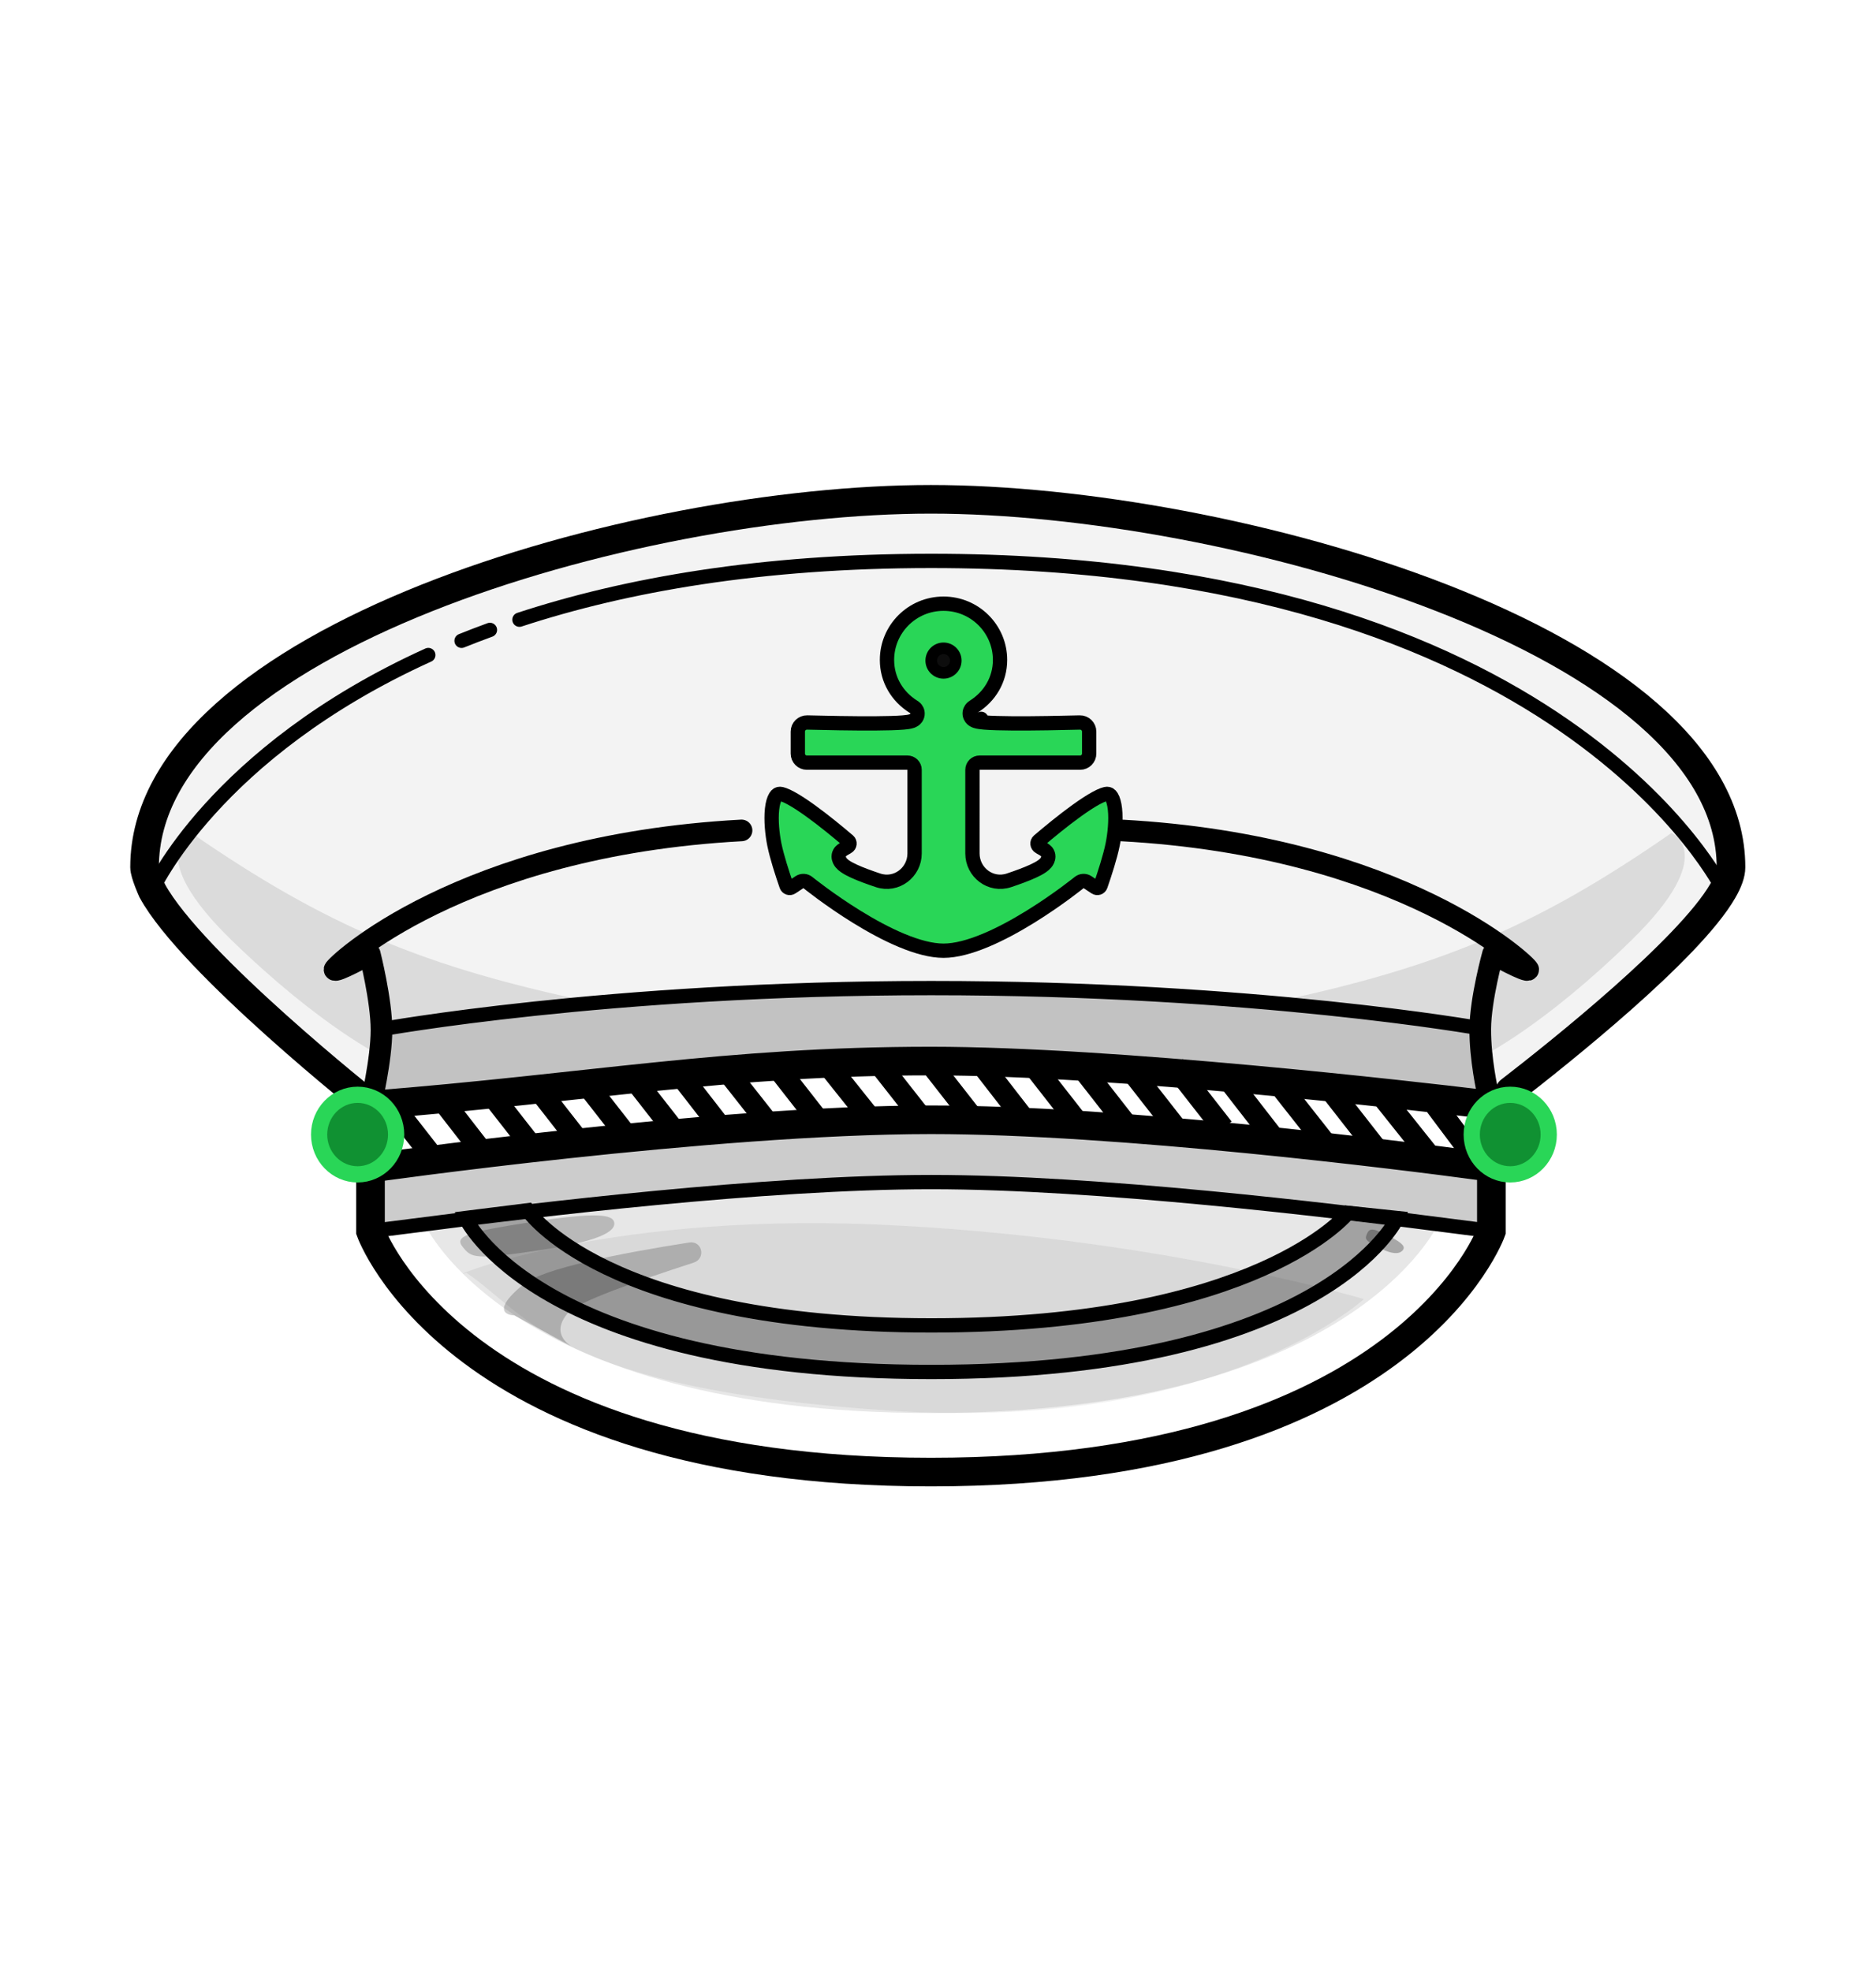 <svg width="571" height="600" viewBox="0 0 571 600" fill="none" xmlns="http://www.w3.org/2000/svg">
<path d="M112.758 376.243V357.234C112.758 357.234 216.56 342.646 283.479 342.646C350.399 342.646 454.201 357.234 454.201 357.234V376.243C454.201 376.243 366.904 360.918 283.479 360.918C200.055 360.918 112.758 376.243 112.758 376.243Z" fill="black" fill-opacity="0.2"/>
<path opacity="0.95" d="M283.479 359.835C232.834 359.835 161.07 368.334 129.166 372.466C129.166 372.466 154.785 430.156 283.479 430.156C412.173 430.156 437.793 372.466 437.793 372.466C405.889 368.334 334.125 359.835 283.479 359.835Z" fill="black" fill-opacity="0.1"/>
<path d="M266.049 372.736C181.07 369.194 132.767 390.446 142.01 387.494C161.093 400.481 169.74 422.692 270.522 429.407C371.304 436.122 415.134 395.463 415.134 395.463C415.134 395.463 351.028 376.278 266.049 372.736Z" fill="black" fill-opacity="0.06"/>
<path d="M162.078 371.956C142.335 375.012 138.147 376.234 140.839 379.595C143.531 382.957 144.429 383.568 164.77 380.512C185.111 377.456 187.504 374.095 186.906 371.956C186.308 369.817 181.821 368.9 162.078 371.956Z" fill="black" fill-opacity="0.2"/>
<path d="M422.696 376.245C418.128 373.972 416.943 373.706 416.147 375.435C415.351 377.164 415.277 377.549 419.949 379.925C424.62 382.301 426.297 381.453 426.997 380.546C427.696 379.639 427.263 378.518 422.696 376.245Z" fill="black" fill-opacity="0.28"/>
<path fill-rule="evenodd" clip-rule="evenodd" d="M263.018 323.39L279.391 344.229L284.566 340.163L268.193 319.324L263.018 323.39ZM247.849 324.309L264.223 344.85L269.369 340.748L252.996 320.207L247.849 324.309ZM247.83 344.755L232.945 325.702L238.131 321.65L253.016 340.703L247.83 344.755ZM218.406 327.683L231.762 344.636L236.932 340.563L223.575 323.61L218.406 327.683ZM216.565 344.852L204.407 329.186L209.606 325.151L221.764 340.816L216.565 344.852ZM190.933 331.22L203.441 347.23L208.627 343.178L196.12 327.168L190.933 331.22ZM188.364 348.018L176.472 332.796L181.658 328.745L193.55 343.966L188.364 348.018ZM161.221 333.584L172.498 348.018L177.684 343.966L166.408 329.533L161.221 333.584ZM158.208 349.595L146.874 335.087L152.06 331.035L163.394 345.543L158.208 349.595ZM130.603 335.151L144.206 352.693L149.407 348.66L135.804 331.118L130.603 335.151ZM129.119 354.175L116.111 337.526L121.297 333.474L134.305 350.123L129.119 354.175ZM295.431 344.805L279.642 324.597L284.828 320.545L300.617 340.753L295.431 344.805ZM354.797 326.406L369.681 345.459L374.868 341.407L359.983 322.354L354.797 326.406ZM385.242 348.667L369.761 328.721L374.96 324.686L390.441 344.632L385.242 348.667ZM384.958 329.931L400.439 349.579L405.608 345.506L390.128 325.858L384.958 329.931ZM416.506 351.95L401.621 332.897L406.807 328.846L421.692 347.898L416.506 351.95ZM416.526 333.816L432.899 354.357L438.046 350.255L421.672 329.713L416.526 333.816ZM431.648 334.928L446.667 354.984L451.935 351.039L436.916 330.983L431.648 334.928ZM355.392 345.459L340.507 326.406L345.693 322.354L360.578 341.407L355.392 345.459ZM326.218 326.406L341.102 345.459L346.289 341.407L331.404 322.354L326.218 326.406ZM326.813 345.459L311.928 326.406L317.114 322.354L331.999 341.407L326.813 345.459ZM296.915 326.957L310.519 344.499L315.719 340.465L302.116 322.924L296.915 326.957Z" fill="black"/>
<path d="M526.865 263.753C526.865 194.799 373.849 152 283.349 152C192.849 152 44 194.799 44 263.753C44 265.725 46.336 270.886 46.336 270.886C58.367 292.949 112.768 335.977 112.768 335.977C179.384 330.754 220.832 322.602 283.349 322.602C345.865 322.602 453.93 335.977 453.93 335.977C453.93 335.977 511.628 292.949 524.388 270.886C525.974 268.144 526.865 265.725 526.865 263.753Z" fill="black" fill-opacity="0.05"/>
<path d="M115.102 335.614V314.127C115.102 314.127 216.464 300.454 283.366 300.454C350.268 300.454 451.857 314.127 451.857 314.127V335.614C451.857 335.614 365.305 321.55 281.902 321.55C198.499 321.55 115.102 335.614 115.102 335.614Z" fill="black" fill-opacity="0.2"/>
<path d="M180.734 305.224C129.22 294.453 99.369 281.96 58.252 253.574C58.252 253.574 43.315 259.807 70.5 286.226C97.685 312.645 116.207 321.55 116.207 321.55V312.348L180.734 305.224Z" fill="black" fill-opacity="0.1"/>
<path d="M387.006 305.224C438.202 294.453 467.869 281.96 508.732 253.574C508.732 253.574 523.577 259.807 496.56 286.226C469.542 312.645 451.135 321.55 451.135 321.55V312.348L387.006 305.224Z" fill="black" fill-opacity="0.1"/>
<path d="M159.254 391.024C147.87 400.432 156.558 400.432 156.558 400.432L173.933 409.841C173.933 409.841 167.043 406.11 173.035 399.522C175.941 396.327 193.648 390.019 211.113 384.37C214.946 383.131 213.761 377.618 209.781 378.24C188.502 381.567 165.122 386.174 159.254 391.024Z" fill="black" fill-opacity="0.2"/>
<path d="M112.768 336.409C179.384 331.173 220.832 323.002 283.349 323.002C339.164 323.002 431.285 333.688 450.394 335.979M112.768 336.409C112.768 336.409 58.367 293.28 46.336 271.165C46.336 271.165 44 265.992 44 264.016C44 194.9 192.849 152 283.349 152C373.849 152 526.865 194.9 526.865 264.016C526.865 265.992 525.974 268.416 524.388 271.165C514.072 289.044 474.386 320.656 459.56 332.112M112.768 336.409V355.624M112.768 355.624V374.839C112.768 374.839 138.668 448.126 283.349 448.126C428.03 448.126 453.93 374.839 453.93 374.839V358.296M112.768 355.624C112.768 355.624 216.485 340.877 283.349 340.877C340.845 340.877 427.23 351.781 449.847 354.837" stroke="black" stroke-width="8.713" stroke-linecap="round"/>
<path d="M112.793 336.282C112.793 336.282 58.377 293.104 46.344 270.965C46.344 270.965 65.058 229.02 130.362 199.404M112.793 336.282V355.519V374.756M112.793 336.282C112.793 336.282 116.069 322.413 116.069 313.316M112.793 374.756C112.793 374.756 138.7 448.126 283.419 448.126C428.138 448.126 454.045 374.756 454.045 374.756M112.793 374.756C112.793 374.756 119.547 373.954 129.792 372.62C161.682 368.466 232.795 359.844 283.419 359.844C334.043 359.844 405.383 368.466 437.273 372.62C447.518 373.954 454.045 374.756 454.045 374.756M454.045 374.756V357.428M450.471 313.018C450.417 322.224 453.786 334.444 453.786 334.444C453.786 334.444 511.759 293.104 524.521 270.965C524.521 270.965 475.782 170.752 283.419 170.752C231.605 170.752 190.504 178.023 158.103 188.647M450.471 313.018C450.526 303.789 454.343 290.053 454.343 290.053C454.343 290.053 465.062 296.018 465.062 294.825C465.062 293.829 426.871 256.921 341.188 252.264M450.471 313.018C450.471 313.018 381.983 300.79 283.419 300.79C184.855 300.79 116.069 313.316 116.069 313.316M116.069 313.316C116.069 304.22 112.496 290.053 112.496 290.053C112.496 290.053 101.776 296.018 101.776 294.825C101.776 293.829 139.967 256.921 225.651 252.264M149.122 191.755C147.621 192.303 146.14 192.858 144.679 193.419C143.263 193.963 141.865 194.514 140.487 195.07" stroke="black" stroke-width="4.356" stroke-linecap="round" stroke-linejoin="round"/>
<path d="M452.77 332.388C452.77 332.388 450.493 322.406 450.548 313.246C450.602 304.063 454.419 290.394 454.419 290.394C454.419 290.394 465.14 296.33 465.14 295.143C465.14 294.152 426.945 257.426 341.253 252.792M112.838 336.395C112.838 336.395 116.113 322.595 116.113 313.543C116.113 304.491 112.54 290.394 112.54 290.394C112.54 290.394 101.819 296.33 101.819 295.143C101.819 294.152 140.014 257.426 225.705 252.792" stroke="black" stroke-width="6.581" stroke-linecap="round" stroke-linejoin="round"/>
<ellipse cx="459.671" cy="345.381" rx="11.72" ry="12.111" fill="#109132" stroke="#29D657" stroke-width="4.936"/>
<ellipse cx="108.851" cy="345.381" rx="11.72" ry="12.111" fill="#109132" stroke="#29D657" stroke-width="4.936"/>
<path d="M298.63 218.844C298.637 218.839 298.644 218.835 298.651 218.831C298.643 218.836 298.636 218.84 298.632 218.842L298.63 218.844ZM245.906 268.674L245.906 268.674C245.166 268.074 244.123 268.024 243.329 268.551L240.957 270.125C240.35 270.528 239.596 270.243 239.381 269.625C238.136 266.04 236.44 260.824 235.686 257.071C235.063 253.975 234.618 249.713 234.988 246.318C235.176 244.602 235.55 243.33 236.036 242.548C236.454 241.875 236.864 241.667 237.427 241.667C237.59 241.667 237.965 241.723 238.602 241.958C239.214 242.183 239.95 242.529 240.798 242.992C242.494 243.918 244.487 245.23 246.585 246.737C250.773 249.748 255.205 253.412 258.216 255.983C258.726 256.418 258.739 257.374 257.922 257.826C257.478 258.072 257.051 258.316 256.722 258.525C256.565 258.625 256.378 258.75 256.21 258.884C256.132 258.946 255.993 259.062 255.853 259.22C255.784 259.299 255.669 259.438 255.561 259.631C255.466 259.801 255.277 260.187 255.277 260.716C255.277 261.604 255.702 262.268 256.013 262.648C256.342 263.051 256.744 263.383 257.12 263.652C257.877 264.193 258.861 264.71 259.901 265.189C262.005 266.157 264.716 267.14 267.249 267.984C272.861 269.854 278.37 265.549 278.371 259.804L278.373 234.342C278.373 233.765 278.144 233.211 277.735 232.802C277.327 232.394 276.773 232.164 276.195 232.164H245.593C244.07 232.164 242.835 230.929 242.835 229.406V222.714C242.835 221.153 244.123 219.898 245.688 219.938C251.019 220.074 259.574 220.252 266.429 220.209C269.841 220.187 272.897 220.11 274.932 219.937C275.873 219.857 276.85 219.74 277.522 219.505C277.702 219.442 277.996 219.325 278.289 219.116C278.547 218.93 279.158 218.414 279.266 217.481C279.379 216.497 278.849 215.831 278.576 215.56C278.349 215.335 278.107 215.183 277.927 215.085C273.109 212.025 269.974 206.924 269.974 200.892C269.974 191.446 277.668 183.772 287.178 183.772C296.689 183.772 304.383 191.446 304.383 200.892C304.383 206.945 301.219 212.063 296.369 215.12C296.178 215.236 295.832 215.473 295.554 215.879C295.193 216.407 294.963 217.235 295.335 218.096C295.624 218.764 296.137 219.099 296.348 219.222C296.605 219.374 296.858 219.466 297.04 219.524C297.714 219.738 298.678 219.855 299.652 219.936C301.717 220.109 304.766 220.186 308.155 220.208C314.96 220.253 323.388 220.076 328.663 219.94C330.228 219.899 331.516 221.154 331.516 222.717V229.406C331.516 230.929 330.281 232.164 328.758 232.164H298.162C296.959 232.164 295.984 233.139 295.984 234.342L295.982 259.802C295.981 265.548 301.491 269.854 307.104 267.984C309.636 267.14 312.347 266.157 314.45 265.188C315.49 264.71 316.475 264.192 317.231 263.651C317.606 263.383 318.009 263.051 318.338 262.648C318.648 262.268 319.074 261.604 319.074 260.716C319.074 260.188 318.885 259.801 318.79 259.631C318.682 259.438 318.567 259.299 318.497 259.22C318.358 259.062 318.219 258.946 318.141 258.884C317.973 258.75 317.786 258.625 317.629 258.526C317.3 258.317 316.873 258.072 316.429 257.826C315.612 257.375 315.625 256.419 316.136 255.983C319.146 253.412 323.578 249.748 327.766 246.738C329.864 245.23 331.857 243.918 333.553 242.992C334.401 242.529 335.137 242.183 335.749 241.958C336.387 241.723 336.761 241.667 336.925 241.667C337.488 241.667 337.897 241.875 338.315 242.548C338.801 243.33 339.175 244.602 339.363 246.318C339.733 249.713 339.287 253.975 338.666 257.071C337.912 260.824 336.215 266.041 334.97 269.625C334.756 270.244 334.002 270.529 333.394 270.125L331.022 268.551C330.229 268.024 329.185 268.074 328.445 268.674L328.445 268.674L328.443 268.676L328.43 268.686L328.378 268.728C328.331 268.766 328.259 268.823 328.165 268.899C327.975 269.049 327.692 269.272 327.325 269.557C326.591 270.127 325.52 270.945 324.183 271.927C321.505 273.893 317.769 276.511 313.531 279.126C309.287 281.744 304.578 284.336 299.95 286.267C295.291 288.211 290.876 289.416 287.176 289.416C283.475 289.416 279.06 288.211 274.401 286.267C269.773 284.336 265.064 281.744 260.82 279.126C256.582 276.511 252.846 273.893 250.169 271.927C248.831 270.945 247.76 270.127 247.026 269.557C246.659 269.272 246.376 269.049 246.187 268.899C246.092 268.823 246.02 268.766 245.973 268.728L245.921 268.686L245.909 268.676L245.906 268.674Z" fill="#29D657" stroke="black" stroke-width="4.356" stroke-linejoin="round"/>
<circle cx="287.175" cy="201.094" r="3.734" fill="#0D0D0D" stroke="black" stroke-width="3.532"/>
<path d="M283.479 417.654C163.333 417.654 141.667 370.793 141.667 370.793L160.575 368.43C160.575 368.43 183.967 403.478 283.479 403.478C382.992 403.478 410.323 369.218 410.323 369.218L425.292 370.793C425.292 370.793 403.626 417.654 283.479 417.654Z" fill="black" fill-opacity="0.3" stroke="black" stroke-width="4.356" stroke-linecap="round"/>
</svg>
